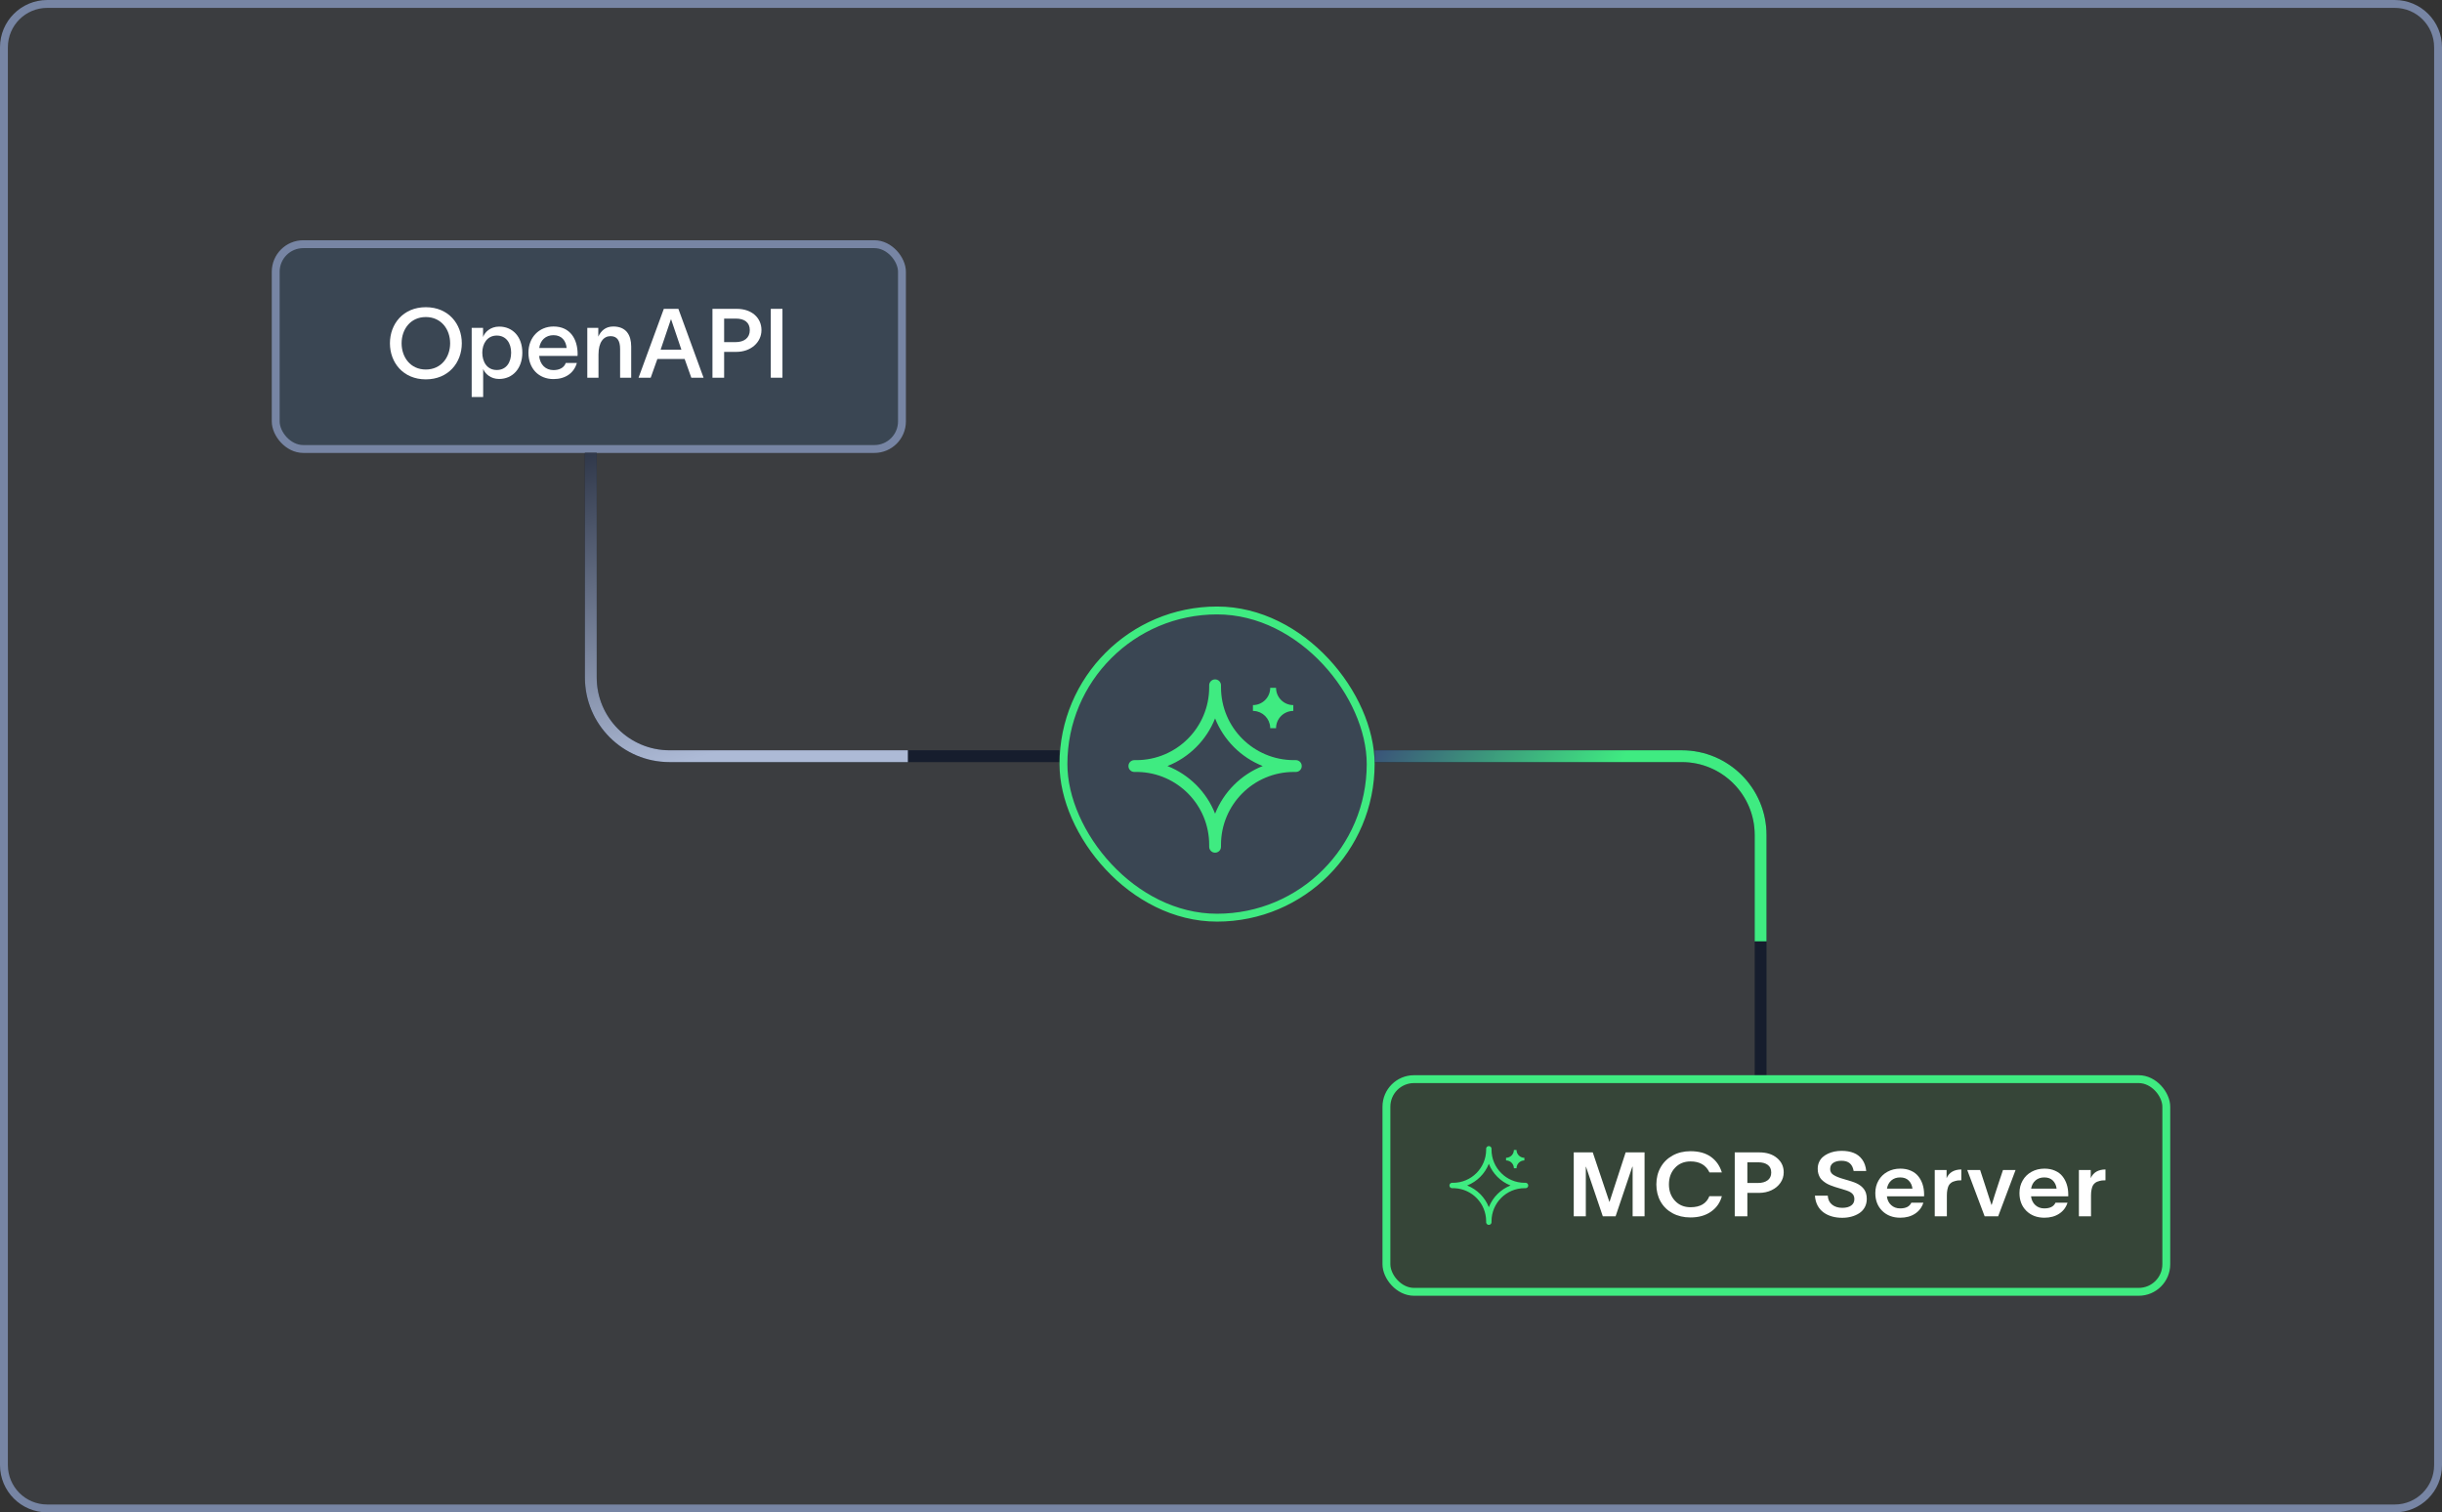 <svg width="620" height="384" viewBox="0 0 620 384" fill="none" xmlns="http://www.w3.org/2000/svg" xmlns:xlink="http://www.w3.org/1999/xlink">
<rect x="0" y="0" width="620" height="384" fill="#333333" stroke="none"/>
<path d="M12 1H608C614.075 1 619 5.925 619 12V372C619 378.075 614.075 383 608 383H12C5.925 383 1 378.075 1 372V12C1 5.925 5.925 1 12 1Z"/>
<path d="M12 1H608C614.075 1 619 5.925 619 12V372C619 378.075 614.075 383 608 383H12C5.925 383 1 378.075 1 372V12C1 5.925 5.925 1 12 1Z" fill="#7785A4" fill-opacity="0.12"/>
<path d="M12 1H608C614.075 1 619 5.925 619 12V372C619 378.075 614.075 383 608 383H12C5.925 383 1 378.075 1 372V12C1 5.925 5.925 1 12 1Z" stroke="#7785A4" stroke-width="2"/>
<rect x="70" y="62" width="159" height="52" rx="7" fill="#3A4653" stroke="#7785A4" stroke-width="2"/>
<path d="M150 115V153.5V172C150 183.046 158.954 192 170 192H269" stroke="#161D2D" stroke-width="3"/>
<path d="M150 115V153.5V172C150 183.046 158.954 192 170 192H230.5" stroke="url(#paint0_linear_2546_534)" stroke-width="3"/>
<path d="M447 273V230.5V212C447 200.954 438.046 192 427 192H349" stroke="#161D2D" stroke-width="3"/>
<path d="M447 239L447 230.095V212C447 200.954 438.046 192 427 192H349" stroke="url(#paint1_linear_2546_534)" stroke-width="3"/>
<path d="M195.695 78.416H198.659V95.905H195.695V78.416Z" fill="white"/>
<path d="M186.74 86.867C188.945 86.867 190.366 85.789 190.366 83.829C190.366 81.87 189.018 80.89 186.814 80.89H183.85V86.867H186.74ZM180.886 95.905V78.416H187.059C190.88 78.416 193.329 80.719 193.329 83.805C193.329 86.965 190.586 89.341 186.985 89.341H183.85V95.905H180.886Z" fill="white"/>
<path d="M165.207 95.905H162.12L168.538 78.416H172.236L178.629 95.905H175.518L173.828 91.153H166.897L165.207 95.905ZM167.729 88.777H172.996L170.399 81.111H170.326L167.729 88.777Z" fill="white"/>
<path d="M149.11 95.905V83.242H151.902V85.471C152.563 84.025 153.739 82.899 155.699 82.899C158.981 82.899 160.255 85.079 160.255 87.993V95.905H157.438V88.581C157.438 86.622 156.776 85.348 155.013 85.348C153.249 85.348 151.951 86.867 151.951 90.026V95.905H149.11Z" fill="white"/>
<path d="M146.459 92.157C145.724 94.729 143.544 96.248 140.531 96.248C136.735 96.248 134.163 93.529 134.163 89.537C134.163 85.691 136.857 82.899 140.531 82.899C144.867 82.899 146.63 86.23 146.655 89.831C146.655 89.953 146.655 90.149 146.63 90.369H136.882C137.102 92.598 138.523 93.97 140.531 93.97C141.976 93.97 143.201 93.407 143.642 92.157H146.459ZM136.906 88.361H143.862C143.691 86.548 142.638 85.103 140.531 85.103C138.523 85.103 137.176 86.401 136.906 88.361Z" fill="white"/>
<path d="M126.737 82.923C130.19 82.923 132.615 85.544 132.615 89.537C132.615 93.554 130.166 96.223 126.712 96.223C124.508 96.223 123.136 94.827 122.695 93.725H122.671V100.804H119.756V83.242H122.646V85.52H122.671C123.087 84.344 124.508 82.923 126.737 82.923ZM122.45 89.537C122.45 91.839 123.626 93.945 126.124 93.945C128.525 93.945 129.774 92.035 129.774 89.537C129.774 87.087 128.476 85.201 126.124 85.201C123.675 85.201 122.45 87.308 122.45 89.537Z" fill="white"/>
<path d="M108.112 78C113.868 78 117.248 82.262 117.248 87.161C117.248 92.059 113.868 96.321 108.112 96.321C102.356 96.321 99 92.059 99 87.161C99 82.262 102.356 78 108.112 78ZM101.964 87.161C101.964 90.688 104.193 93.823 108.112 93.823C112.031 93.823 114.284 90.688 114.284 87.161C114.284 83.634 112.031 80.498 108.112 80.498C104.193 80.498 101.964 83.634 101.964 87.161Z" fill="white"/>
<rect x="352" y="274" width="198" height="54" rx="7" fill="#364538" stroke="#3FEB81" stroke-width="2"/>
<rect x="270" y="155" width="78" height="78" rx="39" fill="#3A4653" stroke="#3FEB81" stroke-width="2"/>
<path d="M308.5 216.5C307.672 216.5 307 215.828 307 215L307 214.5C307 204.442 298.974 196.259 288.978 196.006L288.5 196L288 196L287.847 195.992C287.798 195.987 287.75 195.98 287.703 195.971C287.676 195.965 287.649 195.958 287.622 195.951C287.604 195.946 287.586 195.942 287.568 195.937C287.546 195.93 287.524 195.922 287.502 195.914C287.476 195.905 287.451 195.896 287.426 195.886C287.409 195.879 287.393 195.871 287.376 195.863C287.352 195.852 287.328 195.841 287.305 195.829C287.281 195.817 287.259 195.803 287.236 195.79C287.219 195.78 287.201 195.77 287.185 195.759C287.166 195.747 287.147 195.734 287.129 195.721C287.105 195.704 287.082 195.686 287.059 195.667C287.049 195.659 287.04 195.651 287.03 195.644C287.004 195.621 286.979 195.598 286.954 195.574C286.944 195.564 286.934 195.554 286.924 195.544C286.903 195.522 286.883 195.499 286.863 195.477C286.849 195.46 286.836 195.444 286.822 195.427C286.81 195.411 286.799 195.396 286.787 195.38C286.771 195.357 286.755 195.334 286.739 195.311C286.729 195.294 286.718 195.278 286.708 195.261C286.695 195.238 286.682 195.215 286.67 195.191C286.66 195.172 286.651 195.153 286.642 195.133C286.631 195.11 286.621 195.088 286.611 195.064C286.603 195.045 286.596 195.024 286.589 195.004C286.58 194.98 286.572 194.956 286.564 194.932C286.558 194.911 286.553 194.891 286.548 194.87C286.542 194.846 286.534 194.822 286.529 194.797C286.51 194.701 286.5 194.602 286.5 194.5C286.5 194.399 286.51 194.3 286.529 194.204C286.533 194.187 286.539 194.17 286.543 194.152C286.55 194.124 286.556 194.097 286.564 194.069C286.572 194.045 286.58 194.021 286.589 193.997C286.596 193.977 286.603 193.956 286.611 193.937C286.619 193.917 286.627 193.899 286.636 193.88C286.646 193.858 286.655 193.837 286.666 193.815C286.679 193.79 286.693 193.765 286.708 193.74C286.718 193.723 286.729 193.707 286.739 193.69C286.754 193.667 286.771 193.644 286.787 193.621C286.799 193.605 286.81 193.59 286.822 193.574C286.836 193.557 286.849 193.541 286.863 193.524C286.883 193.501 286.903 193.479 286.924 193.457C286.934 193.447 286.944 193.437 286.954 193.427C286.979 193.403 287.004 193.38 287.03 193.357C287.04 193.349 287.049 193.342 287.059 193.334C287.082 193.315 287.105 193.297 287.129 193.28C287.147 193.267 287.166 193.254 287.185 193.242C287.201 193.231 287.219 193.221 287.236 193.211C287.258 193.198 287.279 193.185 287.302 193.173C287.326 193.16 287.351 193.149 287.376 193.138C287.393 193.13 287.409 193.122 287.426 193.115C287.451 193.105 287.476 193.096 287.502 193.087C287.524 193.079 287.546 193.071 287.568 193.064C287.586 193.059 287.604 193.054 287.622 193.05C287.649 193.043 287.676 193.036 287.703 193.03C287.75 193.021 287.798 193.013 287.847 193.008L288 193L288.5 193C298.717 193 307 184.717 307 174.5L307 174C307 173.172 307.672 172.5 308.5 172.5C309.328 172.5 310 173.172 310 174L310 174.5C310 184.717 318.283 193 328.5 193L329 193C329.052 193 329.103 193.003 329.153 193.008C329.202 193.013 329.25 193.021 329.298 193.03C329.325 193.036 329.352 193.043 329.379 193.05C329.397 193.054 329.415 193.059 329.433 193.064C329.455 193.071 329.477 193.079 329.499 193.087C329.525 193.096 329.55 193.105 329.575 193.115C329.592 193.122 329.608 193.13 329.625 193.138C329.65 193.149 329.674 193.16 329.698 193.173C329.721 193.185 329.742 193.198 329.764 193.211C329.781 193.221 329.799 193.231 329.815 193.242C329.834 193.254 329.853 193.267 329.871 193.28C329.895 193.297 329.918 193.315 329.941 193.334C329.951 193.342 329.96 193.349 329.97 193.357C329.996 193.38 330.021 193.403 330.046 193.427C330.056 193.437 330.066 193.447 330.076 193.457C330.097 193.479 330.117 193.501 330.137 193.524C330.151 193.541 330.164 193.557 330.178 193.574C330.19 193.59 330.201 193.605 330.213 193.621C330.229 193.644 330.246 193.667 330.261 193.69C330.271 193.707 330.282 193.723 330.292 193.74C330.307 193.765 330.321 193.79 330.334 193.815C330.345 193.837 330.354 193.858 330.364 193.88C330.373 193.899 330.381 193.917 330.389 193.937C330.397 193.956 330.404 193.977 330.411 193.997C330.42 194.021 330.428 194.045 330.436 194.069C330.444 194.097 330.45 194.124 330.457 194.152C330.461 194.17 330.467 194.187 330.471 194.204C330.49 194.3 330.5 194.399 330.5 194.5C330.5 194.602 330.49 194.701 330.471 194.797C330.466 194.822 330.458 194.846 330.452 194.87C330.447 194.891 330.442 194.911 330.436 194.932C330.428 194.956 330.42 194.98 330.411 195.004C330.404 195.024 330.397 195.045 330.389 195.064C330.379 195.088 330.369 195.11 330.358 195.133C330.349 195.153 330.34 195.172 330.33 195.191C330.318 195.215 330.305 195.238 330.292 195.261C330.282 195.278 330.271 195.294 330.261 195.311C330.246 195.334 330.229 195.357 330.213 195.38C330.201 195.396 330.19 195.411 330.178 195.427C330.164 195.444 330.151 195.46 330.137 195.477C330.117 195.499 330.097 195.522 330.076 195.544C330.066 195.554 330.056 195.564 330.046 195.574C330.021 195.598 329.996 195.621 329.97 195.644C329.96 195.651 329.951 195.659 329.941 195.667C329.918 195.686 329.895 195.704 329.871 195.721C329.853 195.734 329.834 195.747 329.815 195.759C329.799 195.77 329.781 195.78 329.764 195.79C329.741 195.803 329.719 195.817 329.696 195.829C329.673 195.841 329.649 195.852 329.625 195.863C329.608 195.871 329.592 195.879 329.575 195.886C329.55 195.896 329.525 195.905 329.499 195.914C329.477 195.922 329.455 195.93 329.433 195.937C329.415 195.942 329.397 195.946 329.379 195.951C329.354 195.958 329.328 195.964 329.303 195.97L329.293 195.972C329.247 195.981 329.201 195.987 329.153 195.992L329 196L328.5 196C318.283 196 310 204.283 310 214.5L310 215C310 215.828 309.328 216.5 308.5 216.5ZM322.493 184.891L322.487 184.665C322.374 182.423 320.577 180.626 318.335 180.513L318.109 180.507L318.109 179.024C320.531 179.024 322.493 177.062 322.493 174.641L323.976 174.641L323.981 174.866C324.099 177.183 326.014 179.024 328.359 179.024L328.359 180.507L328.134 180.513C325.817 180.63 323.976 182.545 323.976 184.891L322.493 184.891ZM308.5 206.595C310.682 201.079 315.079 196.682 320.595 194.5C315.08 192.318 310.682 187.921 308.5 182.406C306.318 187.921 301.921 192.318 296.406 194.5C301.921 196.682 306.318 201.08 308.5 206.595Z" fill="#3FEB81"/>
<path d="M399.559 308.818V292.594H404.383L408.613 305.178H408.636L412.738 292.594H417.538V308.818H414.509V296.245H414.427L410.186 308.818H406.935L402.67 296.245H402.623V308.818H399.559Z" fill="white"/>
<path d="M437.161 303.724C436.718 305.367 435.797 306.676 434.399 307.653C433.001 308.629 431.264 309.117 429.19 309.117C427.489 309.117 425.978 308.762 424.658 308.052C423.345 307.342 422.327 306.351 421.605 305.078C420.89 303.806 420.533 302.356 420.533 300.728C420.533 299.116 420.894 297.669 421.616 296.389C422.339 295.11 423.36 294.107 424.681 293.382C426.001 292.657 427.512 292.295 429.214 292.295C431.303 292.295 433.016 292.765 434.352 293.704C435.688 294.644 436.625 295.968 437.161 297.677H434.014C433.129 295.82 431.529 294.891 429.214 294.891C427.575 294.891 426.25 295.443 425.24 296.545C424.23 297.64 423.725 299.034 423.725 300.728C423.725 302.393 424.234 303.776 425.252 304.878C426.269 305.973 427.59 306.521 429.214 306.521C431.661 306.521 433.253 305.589 433.991 303.724H437.161Z" fill="white"/>
<path d="M446.33 300.362C447.356 300.362 448.172 300.136 448.777 299.685C449.391 299.234 449.698 298.576 449.698 297.71C449.698 296.844 449.403 296.197 448.812 295.768C448.23 295.332 447.426 295.113 446.4 295.113H443.639V300.362H446.33ZM440.434 308.818V292.594H446.645C448.533 292.594 450.04 293.072 451.166 294.026C452.3 294.973 452.867 296.182 452.867 297.654C452.867 298.631 452.592 299.519 452.04 300.318C451.489 301.117 450.731 301.745 449.768 302.204C448.805 302.655 447.74 302.881 446.575 302.881H443.639V308.818H440.434Z" fill="white"/>
<path d="M464.053 303.591C464.107 304.568 464.472 305.326 465.148 305.866C465.824 306.406 466.686 306.676 467.735 306.676C468.69 306.676 469.44 306.484 469.984 306.099C470.535 305.714 470.811 305.152 470.811 304.412C470.811 303.65 470.458 303.07 469.751 302.67C469.339 302.433 468.535 302.145 467.339 301.805H467.304L467.292 301.794H467.269L467.257 301.782H467.234L467.222 301.771H467.187L467.176 301.76H467.152L467.141 301.749H467.129C466.632 301.601 466.228 301.479 465.917 301.383C465.614 301.287 465.241 301.154 464.799 300.983C464.356 300.806 463.998 300.636 463.727 300.473C463.455 300.31 463.163 300.103 462.853 299.852C462.542 299.6 462.297 299.334 462.118 299.053C461.948 298.772 461.8 298.439 461.676 298.054C461.559 297.669 461.501 297.251 461.501 296.8C461.493 296.193 461.598 295.639 461.816 295.136C462.033 294.625 462.332 294.192 462.713 293.837C463.101 293.482 463.556 293.183 464.076 292.938C464.597 292.687 465.152 292.502 465.742 292.384C466.333 292.265 466.946 292.206 467.583 292.206C468.749 292.206 469.766 292.38 470.636 292.728C471.506 293.068 472.225 293.626 472.792 294.403C473.359 295.18 473.701 296.153 473.817 297.322H470.625C470.469 296.434 470.139 295.779 469.634 295.357C469.137 294.936 468.43 294.725 467.514 294.725C466.659 294.725 465.968 294.903 465.439 295.258C464.919 295.605 464.659 296.134 464.659 296.844C464.659 297.473 464.95 297.973 465.533 298.342C466.115 298.712 467.016 299.067 468.236 299.408C469.712 299.815 470.753 300.162 471.359 300.451C472.625 301.057 473.425 301.897 473.759 302.97C473.891 303.399 473.957 303.88 473.957 304.412C473.957 305.211 473.782 305.925 473.433 306.554C473.083 307.183 472.609 307.686 472.011 308.063C471.421 308.44 470.761 308.725 470.03 308.918C469.308 309.11 468.543 309.206 467.735 309.206C466.787 309.206 465.913 309.091 465.113 308.862C464.313 308.633 463.602 308.292 462.981 307.841C462.359 307.39 461.854 306.805 461.466 306.088C461.085 305.363 460.86 304.531 460.79 303.591H464.053Z" fill="white"/>
<path d="M488.324 305.367C487.951 306.55 487.248 307.482 486.215 308.163C485.182 308.844 483.927 309.184 482.451 309.184C480.587 309.184 479.064 308.607 477.884 307.453C476.711 306.291 476.124 304.779 476.124 302.914C476.124 301.731 476.396 300.669 476.94 299.73C477.484 298.783 478.237 298.047 479.2 297.521C480.171 296.989 481.263 296.722 482.475 296.722C483.477 296.722 484.366 296.896 485.143 297.244C485.928 297.584 486.557 298.054 487.031 298.653C487.512 299.252 487.877 299.937 488.126 300.706C488.375 301.468 488.503 302.293 488.511 303.181V303.747H479.061C479.177 304.686 479.542 305.433 480.156 305.988C480.77 306.543 481.527 306.82 482.428 306.82C483.889 306.82 484.836 306.336 485.271 305.367H488.324ZM479.084 301.794H485.551C485.45 300.965 485.135 300.284 484.607 299.752C484.087 299.219 483.36 298.953 482.428 298.953C481.519 298.953 480.77 299.212 480.179 299.73C479.597 300.24 479.231 300.928 479.084 301.794Z" fill="white"/>
<path d="M494.22 297.066V299.141C494.857 297.691 496.104 296.955 497.96 296.933V299.685C497.261 299.685 496.768 299.737 496.48 299.841C496.232 299.9 496.014 299.97 495.828 300.051C495.641 300.125 495.443 300.251 495.234 300.429C495.032 300.599 494.865 300.81 494.732 301.061C494.608 301.313 494.503 301.649 494.418 302.071C494.332 302.485 494.29 302.97 494.29 303.525V308.818H491.213V297.066H494.22Z" fill="white"/>
<path d="M502.737 297.066C502.939 297.703 503.378 299.049 504.054 301.106C504.738 303.155 505.254 304.756 505.604 305.91H505.674C505.907 305.119 506.167 304.275 506.454 303.38C506.742 302.485 507.118 301.331 507.585 299.918C508.058 298.505 508.377 297.555 508.54 297.066H511.733L507.317 308.818H503.879C503.351 307.427 502.593 305.415 501.607 302.781C500.62 300.14 499.906 298.235 499.463 297.066H502.737Z" fill="white"/>
<path d="M524.923 305.367C524.55 306.55 523.847 307.482 522.814 308.163C521.781 308.844 520.526 309.184 519.05 309.184C517.186 309.184 515.663 308.607 514.482 307.453C513.309 306.291 512.723 304.779 512.723 302.914C512.723 301.731 512.995 300.669 513.538 299.73C514.082 298.783 514.836 298.047 515.799 297.521C516.77 296.989 517.861 296.722 519.073 296.722C520.075 296.722 520.965 296.896 521.742 297.244C522.526 297.584 523.156 298.054 523.629 298.653C524.111 299.252 524.476 299.937 524.725 300.706C524.973 301.468 525.101 302.293 525.109 303.181V303.747H515.659C515.776 304.686 516.141 305.433 516.755 305.988C517.368 306.543 518.126 306.82 519.027 306.82C520.487 306.82 521.435 306.336 521.87 305.367H524.923ZM515.682 301.794H522.15C522.049 300.965 521.734 300.284 521.206 299.752C520.685 299.219 519.959 298.953 519.027 298.953C518.118 298.953 517.368 299.212 516.778 299.73C516.195 300.24 515.83 300.928 515.682 301.794Z" fill="white"/>
<path d="M530.818 297.066V299.141C531.455 297.691 532.702 296.955 534.559 296.933V299.685C533.86 299.685 533.366 299.737 533.079 299.841C532.83 299.9 532.613 299.97 532.426 300.051C532.24 300.125 532.042 300.251 531.832 300.429C531.63 300.599 531.463 300.81 531.331 301.061C531.207 301.313 531.102 301.649 531.017 302.071C530.931 302.485 530.888 302.97 530.888 303.525V308.818H527.812V297.066H530.818Z" fill="white"/>
<path d="M377.872 310.987C377.858 310.985 377.844 310.98 377.83 310.977C377.802 310.969 377.774 310.961 377.747 310.95C377.734 310.945 377.722 310.939 377.709 310.933C377.684 310.921 377.661 310.908 377.638 310.894C377.624 310.885 377.611 310.876 377.599 310.867C377.579 310.853 377.559 310.837 377.541 310.82C377.528 310.808 377.515 310.796 377.503 310.783C377.486 310.765 377.47 310.745 377.455 310.725C377.446 310.712 377.437 310.7 377.429 310.687C377.412 310.662 377.398 310.635 377.385 310.607C377.38 310.598 377.375 310.589 377.371 310.579C377.355 310.54 377.341 310.499 377.332 310.456L377.318 310.318L377.318 310.091C377.318 305.592 373.785 301.918 369.342 301.692L368.909 301.682L368.682 301.682L368.544 301.668C368.502 301.659 368.461 301.646 368.422 301.63C368.412 301.626 368.403 301.621 368.394 301.616C368.366 301.603 368.339 301.589 368.313 301.572C368.301 301.564 368.289 301.555 368.276 301.546C368.256 301.531 368.236 301.515 368.218 301.498C368.205 301.486 368.193 301.473 368.181 301.46C368.164 301.442 368.149 301.422 368.134 301.402C368.124 301.39 368.116 301.377 368.107 301.363C368.093 301.34 368.08 301.317 368.068 301.292C368.062 301.279 368.056 301.267 368.051 301.254C368.04 301.227 368.032 301.199 368.024 301.171C368.021 301.157 368.016 301.143 368.014 301.129C368.006 301.087 368 301.044 368 301C368 300.956 368.006 300.914 368.014 300.872C368.016 300.858 368.021 300.844 368.024 300.83C368.032 300.802 368.04 300.774 368.051 300.747C368.056 300.734 368.062 300.722 368.068 300.709C368.08 300.684 368.093 300.661 368.107 300.638C368.116 300.624 368.124 300.611 368.134 300.599C368.149 300.579 368.164 300.559 368.181 300.541C368.193 300.528 368.205 300.515 368.218 300.503C368.236 300.486 368.256 300.47 368.276 300.455C368.289 300.446 368.301 300.437 368.313 300.429C368.339 300.412 368.366 300.398 368.394 300.385C368.403 300.38 368.412 300.375 368.422 300.371C368.461 300.355 368.501 300.341 368.544 300.332L368.682 300.318L368.909 300.318C373.553 300.318 377.318 296.553 377.318 291.909L377.318 291.682L377.332 291.544C377.341 291.501 377.355 291.461 377.371 291.422C377.375 291.412 377.38 291.403 377.385 291.394C377.398 291.366 377.412 291.339 377.429 291.313C377.437 291.301 377.446 291.289 377.455 291.276C377.47 291.256 377.486 291.236 377.503 291.218C377.515 291.205 377.528 291.193 377.541 291.181C377.559 291.164 377.579 291.149 377.599 291.134C377.611 291.124 377.624 291.116 377.638 291.107C377.661 291.093 377.684 291.08 377.709 291.068C377.722 291.062 377.734 291.056 377.747 291.051C377.774 291.04 377.802 291.032 377.83 291.024C377.844 291.021 377.858 291.016 377.872 291.014C377.914 291.006 377.956 291 378 291L378.121 291.011C378.124 291.011 378.126 291.013 378.129 291.014C378.143 291.016 378.157 291.021 378.171 291.024C378.199 291.032 378.227 291.04 378.254 291.051C378.267 291.056 378.279 291.062 378.292 291.068C378.317 291.08 378.34 291.093 378.363 291.107C378.377 291.116 378.39 291.124 378.402 291.134C378.422 291.149 378.442 291.164 378.46 291.181C378.473 291.193 378.486 291.205 378.498 291.218C378.515 291.236 378.531 291.256 378.546 291.276C378.555 291.289 378.564 291.301 378.572 291.313C378.589 291.339 378.603 291.366 378.616 291.394C378.621 291.403 378.626 291.412 378.63 291.422C378.646 291.461 378.659 291.502 378.668 291.544C378.677 291.588 378.682 291.634 378.682 291.682L378.682 291.909C378.682 296.553 382.447 300.318 387.091 300.318L387.318 300.318C387.366 300.318 387.412 300.323 387.456 300.332C387.499 300.341 387.54 300.355 387.579 300.371C387.589 300.375 387.598 300.38 387.607 300.385C387.635 300.398 387.662 300.412 387.688 300.429C387.7 300.437 387.712 300.446 387.725 300.455C387.745 300.47 387.765 300.486 387.783 300.503C387.796 300.515 387.808 300.528 387.82 300.541C387.837 300.559 387.853 300.579 387.867 300.599C387.876 300.611 387.885 300.624 387.894 300.638C387.908 300.661 387.921 300.684 387.933 300.709C387.939 300.722 387.945 300.734 387.95 300.747C387.961 300.774 387.969 300.802 387.977 300.83C387.98 300.844 387.985 300.858 387.987 300.872C387.995 300.914 388 300.956 388 301C388 301.044 387.995 301.087 387.987 301.129C387.985 301.143 387.98 301.157 387.977 301.171C387.969 301.199 387.961 301.227 387.95 301.254C387.945 301.267 387.939 301.279 387.933 301.292C387.921 301.317 387.908 301.34 387.894 301.363C387.885 301.377 387.876 301.39 387.867 301.402C387.852 301.422 387.837 301.442 387.82 301.46C387.808 301.473 387.796 301.486 387.783 301.498C387.765 301.515 387.745 301.531 387.725 301.546C387.712 301.555 387.7 301.564 387.688 301.572C387.662 301.589 387.635 301.603 387.607 301.616C387.598 301.621 387.589 301.626 387.579 301.63C387.54 301.646 387.499 301.659 387.456 301.668L387.318 301.682L387.091 301.682C382.447 301.682 378.682 305.447 378.682 310.091L378.682 310.318C378.682 310.366 378.677 310.412 378.668 310.456C378.659 310.499 378.646 310.54 378.63 310.579C378.626 310.589 378.621 310.598 378.616 310.607C378.603 310.635 378.589 310.662 378.572 310.687C378.564 310.7 378.555 310.712 378.546 310.725C378.531 310.745 378.515 310.765 378.498 310.783C378.486 310.796 378.473 310.808 378.46 310.82C378.442 310.837 378.422 310.852 378.402 310.867C378.39 310.876 378.377 310.885 378.363 310.894C378.34 310.908 378.317 310.921 378.292 310.933C378.279 310.939 378.267 310.945 378.254 310.95C378.227 310.961 378.199 310.969 378.171 310.977C378.157 310.98 378.143 310.985 378.129 310.987C378.087 310.995 378.044 311 378 311C377.956 311 377.914 310.995 377.872 310.987ZM384.36 296.632L384.358 296.529C384.307 295.511 383.489 294.694 382.471 294.643L382.368 294.64L382.368 293.966C383.468 293.966 384.36 293.074 384.36 291.974L385.034 291.974L385.037 292.076C385.091 293.129 385.961 293.966 387.027 293.966L387.027 294.64L386.924 294.643C385.871 294.696 385.034 295.566 385.034 296.632L384.36 296.632ZM378 306.506C378.992 303.993 380.993 301.992 383.506 301C380.993 300.008 378.992 298.007 378 295.495C377.008 298.007 375.007 300.008 372.495 301C375.007 301.992 377.008 303.993 378 306.506Z" fill="#3FEB81"/>
<defs>
<linearGradient id="paint0_linear_2546_534" x1="150" y1="97" x2="179" y2="192" gradientUnits="userSpaceOnUse">
<stop stop-color="#161D2D"/>
<stop offset="1" stop-color="#ADBAD6"/>
</linearGradient>
<linearGradient id="paint1_linear_2546_534" x1="346.118" y1="192" x2="418.135" y2="233.89" gradientUnits="userSpaceOnUse">
<stop stop-color="#3A4E78"/>
<stop offset="0.691" stop-color="#3FEB81"/>
</linearGradient>
</defs>
</svg>
